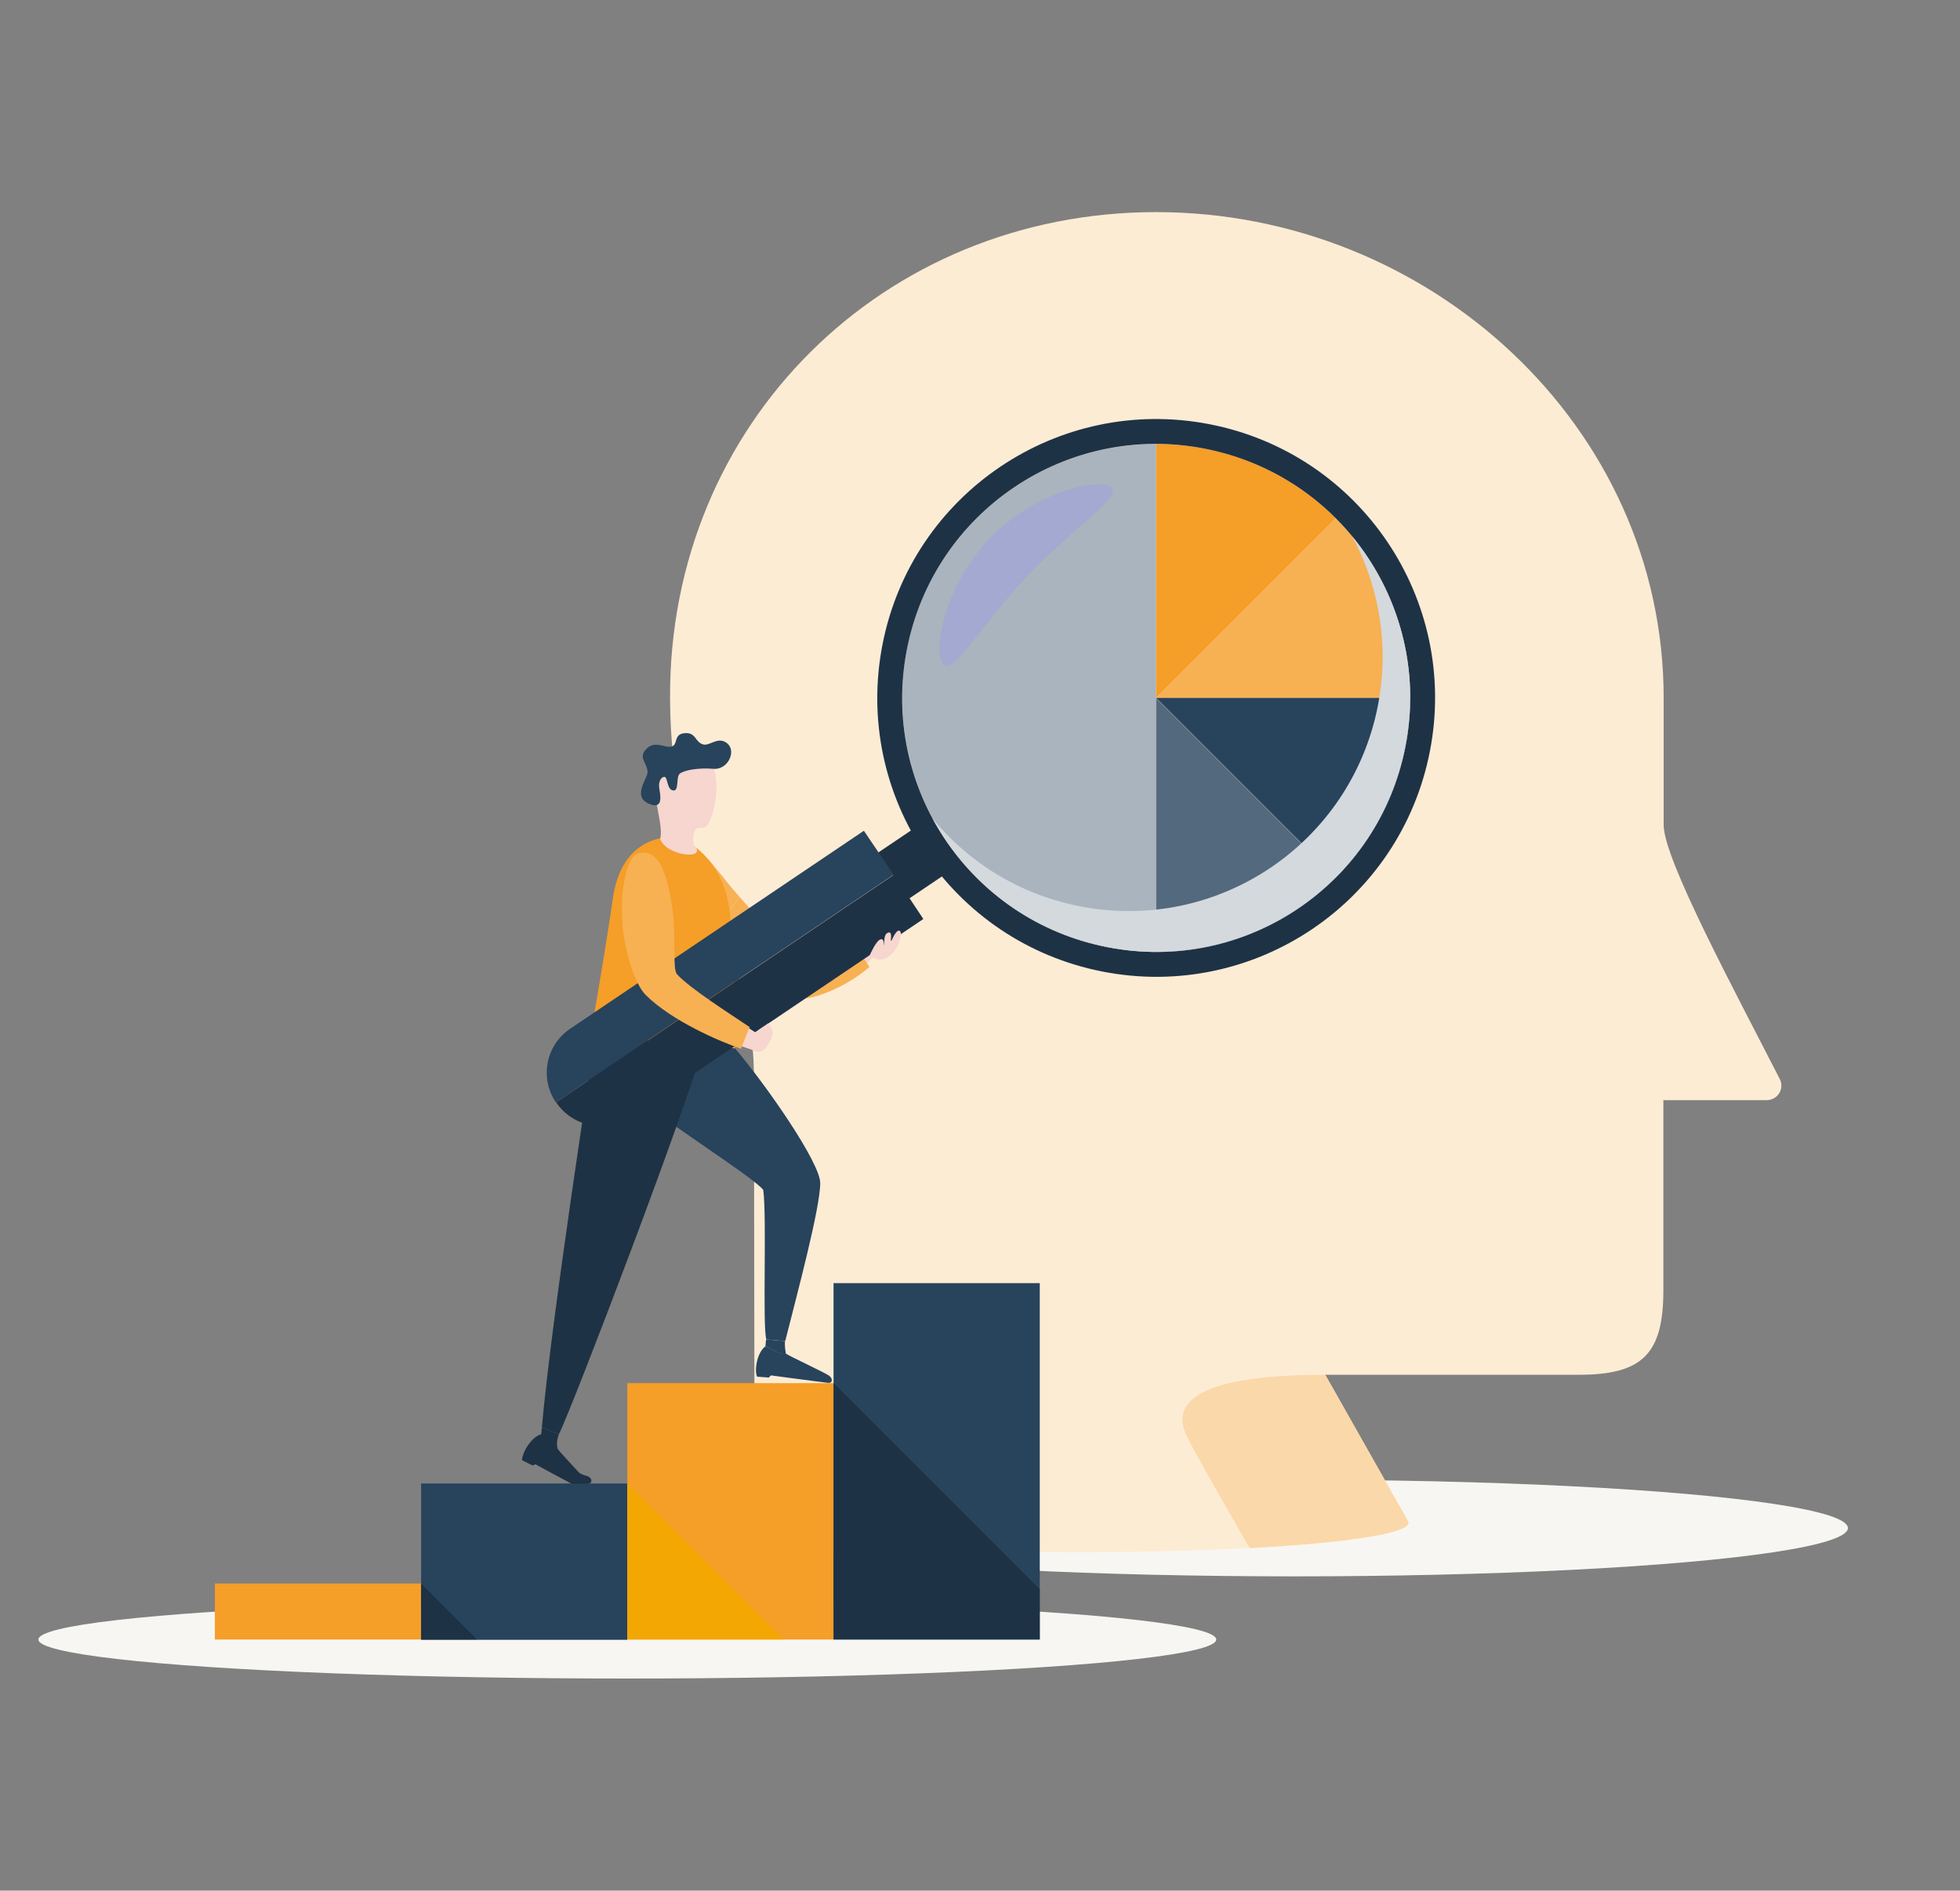 <?xml version="1.0" encoding="utf-8"?>
<!-- Generator: Adobe Illustrator 23.0.6, SVG Export Plug-In . SVG Version: 6.00 Build 0)  -->
<svg version="1.1" id="Livello_1" xmlns="http://www.w3.org/2000/svg" xmlns:xlink="http://www.w3.org/1999/xlink" x="0px" y="0px"
	 viewBox="0 0 633 610.6" style="enable-background:new 0 0 633 610.6;" xml:space="preserve">
<rect x="0" y="0" width="633" height="610.6" fill="#808080" stroke="none"/>
<style type="text/css">
	.st0{fill:#F8F6F2;}
	.st1{fill:#807DFB;}
	.st2{fill:#FDECD4;}
	.st3{fill:#FBD8A9;}
	.st4{fill:#28435C;}
	.st5{fill:#F59E28;}
	.st6{fill:#1E3245;}
	.st7{fill:#F3A702;}
	.st8{fill:#A9B4BE;}
	.st9{fill:#F7B153;}
	.st10{fill:#53697D;}
	.st11{fill:#F6D6CE;}
	.st12{fill:#D4D9DE;}
	.st13{fill:#A3A9D0;}
</style>
<ellipse class="st0" cx="418" cy="493.5" rx="178.8" ry="15.6"/>
<ellipse class="st0" cx="202.6" cy="529.5" rx="190.2" ry="12.6"/>
<g>
	<g>
		<path class="st1" d="M426,134.2c-3.4,0-6.6-0.8-9.3-2.3c-3.9-2.2-6.6-6-7.2-10.1c-3.2-0.5-7.1-2.5-9.2-6.7
			c-2.2-4.3-3.3-12,4.1-24.7c0.3-0.5,0.8-0.6,1.3-0.3c0.5,0.3,0.6,0.8,0.3,1.3c-7,12-6.1,19.1-4.1,22.9c2,3.9,5.7,5.5,8.5,5.8
			c0.5,0,0.8,0.4,0.9,0.9c0.4,3.9,2.7,7.3,6.3,9.4c5.3,3,12.4,2.7,19.7-0.7c0.5-0.2,1,0,1.3,0.5c0.2,0.5,0,1-0.5,1.3
			C434,133.2,429.8,134.2,426,134.2z"/>
	</g>
	<g>
		<path class="st1" d="M425.5,129.3c-2,0-3.9-0.3-5.7-0.8c-4.4-1.3-8-4.2-9.5-7.6c-3.6-2.3-5.9-6.2-6.3-10.8
			c-0.6-7.1,3.1-14.7,10.1-20.8c0.4-0.3,1-0.3,1.3,0.1c0.3,0.4,0.3,1-0.1,1.3c-6.6,5.7-10,12.7-9.5,19.2c0.4,4.2,2.4,7.5,5.7,9.5
			c0.2,0.1,0.3,0.3,0.4,0.5c1.2,3,4.5,5.6,8.5,6.8c6.2,1.8,13.5,0.2,20.6-4.7c0.4-0.3,1-0.2,1.3,0.2c0.3,0.4,0.2,1-0.2,1.3
			C436.5,127.3,430.9,129.3,425.5,129.3z"/>
	</g>
	<g>
		<path class="st1" d="M422.4,124.6c-1.8,0-3.5-0.2-5-0.6c-3.1-0.8-5.2-2.3-6-4.4c-2.7-3-3.4-6.5-2.2-10.4
			c2.7-8.7,14.3-16.6,18.2-17.5c0.5-0.1,1,0.2,1.1,0.7c0.1,0.5-0.2,1-0.7,1.1c-3.2,0.7-14.4,8.3-16.8,16.2c-1,3.3-0.4,6.2,1.9,8.7
			c0.1,0.1,0.2,0.2,0.2,0.3c0.6,1.5,2.3,2.7,4.8,3.4c6.4,1.6,17.4-0.4,25.3-7.4c0.4-0.3,1-0.3,1.3,0.1c0.3,0.4,0.3,1-0.1,1.3
			C437.8,122.1,429.1,124.6,422.4,124.6z"/>
	</g>
	<g>
		<path class="st1" d="M417.7,120.5c-2,0-4-0.1-5.7-0.3c-0.3,0-0.5-0.2-0.7-0.4c-0.2-0.2-0.2-0.5-0.1-0.8
			c1.8-7.1,10.4-17.2,14.6-19.3c0.5-0.2,1-0.1,1.3,0.4c0.2,0.5,0.1,1-0.4,1.3c-3.5,1.8-11.1,10.7-13.3,17.1c7.6,0.8,19-0.8,21.8-2.3
			c0.5-0.2,1-0.1,1.3,0.4c0.2,0.5,0.1,1-0.4,1.3C433.6,119.1,425.1,120.5,417.7,120.5z"/>
	</g>
	<g>
		<path class="st1" d="M412.2,120.2c-0.5,0-0.9-0.3-0.9-0.8c-0.1-0.5,0.3-1,0.8-1.1c7.1-1.2,15.2-2.5,25.6-9c0.4-0.3,1-0.1,1.3,0.3
			c0.3,0.4,0.1,1-0.3,1.3c-10.7,6.7-19,8.1-26.3,9.3C412.3,120.2,412.2,120.2,412.2,120.2z"/>
	</g>
	<g>
		<path class="st1" d="M414,119.9c-0.2,0-0.4-0.1-0.5-0.2c-0.4-0.3-0.5-0.9-0.2-1.3c4.2-5.9,19.3-15.7,25.6-16.6
			c0.5-0.1,1,0.3,1.1,0.8c0.1,0.5-0.3,1-0.8,1.1c-5.7,0.8-20.5,10.4-24.3,15.8C414.6,119.7,414.3,119.9,414,119.9z"/>
	</g>
	<g>
		<path class="st1" d="M365.7,160.9c-0.2,0-0.4-0.1-0.6-0.2c-0.4-0.3-0.5-0.9-0.1-1.3c10.3-12.2,39.6-36.5,44.9-39.2
			c0.5-0.2,1,0,1.3,0.4c0.2,0.5,0,1-0.4,1.3c-5.2,2.6-34.1,26.7-44.4,38.8C366.2,160.8,366,160.9,365.7,160.9z"/>
	</g>
</g>
<path class="st2" d="M574.8,348.5c-14.3-28-37.5-71-37.5-82c0,0,0-41,0-41c0-88-75.8-157-163.9-157c-88,0-157.4,68.2-157,157
	c0.1,28,6.2,54.2,17,76.9c6.8,14.3,10.1,30.1,10.1,45.9l0.2,143.5c0,5.3,47.3,9.5,105.6,9.5c58.3,0,105.6-4.3,105.6-9.5
	c0-0.2-0.1-0.4-0.2-0.6h0L428,444h81.9c20.6,0,27.3-6.8,27.3-27.3v-61.4h33.4C574.1,355.3,576.4,351.6,574.8,348.5z"/>
<path class="st3" d="M383.5,464.3c4.3,8.3,13.6,24.4,20.1,35.7c30.7-1.7,51.3-4.7,51.3-8.2c0-0.2-0.1-0.4-0.2-0.6h0L428,444
	C392.8,444,376.4,450.6,383.5,464.3z"/>
<rect x="269.2" y="414.4" class="st4" width="66.6" height="115.1"/>
<rect x="202.6" y="446.7" class="st5" width="66.6" height="82.8"/>
<rect x="136" y="479.1" class="st4" width="66.6" height="50.5"/>
<rect x="69.4" y="511.4" class="st5" width="66.6" height="18.1"/>
<polygon class="st6" points="136,511.4 154.1,529.5 136,529.5 "/>
<polygon class="st7" points="202.6,479.1 253.1,529.5 202.6,529.5 "/>
<polygon class="st6" points="269.2,446.7 335.8,513.3 335.8,529.5 269.2,529.5 "/>
<path class="st8" d="M373.4,143.4c-45.3,0-82,36.7-82,82s36.7,82,82,82v-82V143.4z"/>
<path class="st5" d="M431.4,167.4c-14.8-14.8-35.3-24-58-24v82L431.4,167.4z"/>
<path class="st9" d="M455.4,225.4c0-22.6-9.2-43.2-24-58l-58,58H455.4z"/>
<path class="st10" d="M373.4,307.5c22.6,0,43.2-9.2,58-24l-58-58V307.5z"/>
<path class="st4" d="M455.4,225.4h-82l58,58C446.2,268.6,455.4,248.1,455.4,225.4z"/>
<g>
	<path class="st9" d="M247.4,299.6l-9.4,9.5l-7.5-7.6l8.3-11.9C243.4,294.8,247.4,299.6,247.4,299.6z"/>
	<path class="st9" d="M228.7,277.5c3,3.3,6.3,7.9,10.1,12.1l-8.3,11.9l-8.1-8.2L228.7,277.5z"/>
</g>
<path class="st5" d="M215.4,270.4c-6.9,0.6-15.4,5.1-17.5,19.9c-2.4,17-7.2,44.2-7.2,44.2c2.4,0.2,46.7,4.1,46.7,4.1
	c0.3-15,0-30.6-1.8-44.6C233.6,278.1,222.3,269.8,215.4,270.4z"/>
<g>
	<path class="st11" d="M212.2,260.3c0.3,2.2,1.8,7.8,1,10.6c2,5.7,15.1,6.8,11.2,2.4c-0.8-0.9-0.5-4-0.1-4.8c1.4-2.8,2.9,0.9,5-3.5
		c2.4-5.2,2.9-15.3,0.5-18c-2.8-3.1-8.2-6.9-15.5-2.5C208.3,248,211.6,255.9,212.2,260.3z"/>
	<path class="st4" d="M217.6,255.3c1.7,0,0.7-4.3,1.9-5.4c1.4-1.2,6.2-2,10.9-1.6c4.7,0.4,7.5-5.7,4.5-8.2c-3-2.5-5.7,1-7.9,0.3
		c-2.6-0.8-2.2-4-6-3.6c-3.6,0.4-1.9,3.7-4.1,4.3c-2.3,0.6-5.8-2.4-8.6,1.3c-2.1,2.7,1.1,4.3,0.8,7.3c-0.2,1.9-4.8,7.5,0.3,9.8
		c5.1,2.3,3.8-2.9,3.5-5c-0.3-2.1,0.6-3.6,1.7-3.6C215.7,250.9,215.3,255.3,217.6,255.3z"/>
</g>
<g>
	<path class="st4" d="M237.4,338.6c10.1,11.9,27.5,36.9,27.5,43.5c0,8.1-7.7,36.7-11.3,51c-2.1-0.2-6.1-0.5-6.1-0.5
		c-1.3-4.2,0.2-39.2-1-48.3c-3.6-4.6-34.9-23.8-45.3-33.6c-4.7-4.4,1.5-12.5,1.4-15.2C207.2,336,237.4,338.6,237.4,338.6z"/>
	<path class="st4" d="M247.2,434.8c0.1-1.2,0.2-2.2,0.2-2.2l6.1,0.5c-0.1,2.1,0.2,3.2,0.3,4.1C252.2,437.8,250.1,436,247.2,434.8z"
		/>
	<path class="st4" d="M247.2,434.8c2.8,1.1,5,2.9,6.7,2.4c0.8,0.7,12.8,6.2,14,7.2c1.2,1,0.9,2.4-0.5,2.2c-2-0.2-18.4-2.4-18.4-2.4
		c-0.4,0.3-0.7,0.7-0.7,0.7l-3.8-0.3C243.6,442.7,244.4,436.9,247.2,434.8z"/>
</g>
<g>
	<path class="st6" d="M174.8,463.2c0.1-1.2,0.2-2.2,0.2-2.2l5.5,2.2c-0.9,2.5-0.6,3.8-0.4,4.7C178.5,468.3,175,467,174.8,463.2z"/>
	<path class="st6" d="M174.8,463.2c2.2,2.1,3.6,4.5,5.3,4.7c0.3,0.6,4,4.5,6.9,7.7c1.3,0.9,2.6,1,3.1,1.3c1.3,0.8,1.2,2.2-0.2,2.3
		c-0.6,0-3.1,0-5.3,0c-4.9-2.6-11.7-6.3-11.7-6.3c-0.5,0.2-0.9,0.4-0.9,0.4l-3.4-1.7C168.6,469.2,171.5,464.1,174.8,463.2z"/>
	<path class="st6" d="M192.2,334.6C191.3,341,178,426.5,175,461c2.3,0.9,5.5,2.2,5.5,2.2c4.2-8.2,42.8-109.4,46.5-125.5
		C222.4,337.3,192.2,334.6,192.2,334.6z"/>
</g>
<path class="st11" d="M279.5,307.1c2.4-0.2,3.1,1.4,3.1,1.4c-0.7,0.8-1.7,1.8-2.9,2.8l-2.1-4C278.3,307.2,279,307.1,279.5,307.1z"/>
<path class="st9" d="M277.6,307.3l3.2,5c-8.9,7.8-26.2,14.8-30.3,7C247,312.8,267.6,308.3,277.6,307.3z"/>
<g>
	<g>
		
			<rect x="287.3" y="269.3" transform="matrix(-0.829 0.559 -0.559 -0.829 695.064 344.253)" class="st6" width="15.4" height="17.9"/>
		<path class="st4" d="M184.2,332.2l94.8-63.9l9.6,14.2L179.5,356C174.2,348.1,176.3,337.5,184.2,332.2z"/>
		<path class="st6" d="M298.2,296.8l-94.8,63.9c-7.9,5.3-18.5,3.2-23.8-4.7l109.1-73.5L298.2,296.8z"/>
	</g>
	<path class="st6" d="M285,208.2c-9.5,48.8,22.3,96.1,71.2,105.6c48.8,9.5,96.1-22.3,105.6-71.2c9.5-48.8-22.3-96.1-71.2-105.6
		C341.8,127.5,294.5,159.4,285,208.2z M292.9,209.7c8.7-44.5,51.7-73.5,96.2-64.8c44.5,8.7,73.5,51.7,64.8,96.2
		c-8.7,44.5-51.7,73.5-96.2,64.8C313.2,297.3,284.2,254.2,292.9,209.7z"/>
	<path class="st12" d="M301.2,264.4c11.7,14.2,28.1,24.5,47.6,28.3c44.5,8.7,87.5-20.3,96.2-64.8c3.8-19.4,0.4-38.6-8.3-54.7
		c15,18.3,22.1,42.9,17.2,67.9c-8.7,44.5-51.7,73.5-96.2,64.8C332.6,301,312.5,285.2,301.2,264.4z"/>
	<path class="st13" d="M304.7,214.6c3.4,3.2,12.1-12.8,27.1-28.6c15-15.8,30.5-25.3,27.1-28.6c-3.4-3.2-24.5,1-39.5,16.8
		C304.4,190,301.3,211.3,304.7,214.6z"/>
</g>
<path class="st11" d="M246.4,334.9c0,0-3,1.9-3.9,4c0,0-1.3-0.4-3.3-1.1l2.4-5.9C243.7,333.3,245.5,334.4,246.4,334.9z"/>
<path class="st9" d="M217.5,296.3c0.6,7.5-0.2,16.8,1.1,18.3c4.2,4.6,16.8,12.6,23.5,17.1l-2.8,7c-6.5-2.2-22.3-8.9-30.8-17.4
	c-3.6-3.6-6.7-14.3-7.5-22.7C205.7,298.2,212.7,296.9,217.5,296.3z"/>
<path class="st9" d="M205.7,275.8c-2.9,1.1-5.7,10.8-4.6,22.7c4.6,0.1,12-0.9,16.4-2.3C216.1,284.4,213.4,273,205.7,275.8z"/>
<path class="st11" d="M242.5,338.9c2.6,1.5,4.5,1.2,6.7-3.7c1.2-2.6-1.1-4.7-1.1-4.7c-1.7,1.1-4.2,2.9-4.2,2.9L242.5,338.9z"/>
<path class="st11" d="M288.1,308c2.3-2.3,3.6-6.9,2.4-7.4c-1.2-0.5-2.8,3.8-2.8,3.8c-0.1-0.8,0.7-4-1.1-3.1
	c-1.5,0.8-0.9,4.4-0.9,4.4c-0.3-0.7-0.1-3-1.6-2.2c-1.4,0.8-3.2,5-3.2,5C282,309.3,284.6,311.5,288.1,308z"/>
</svg>
